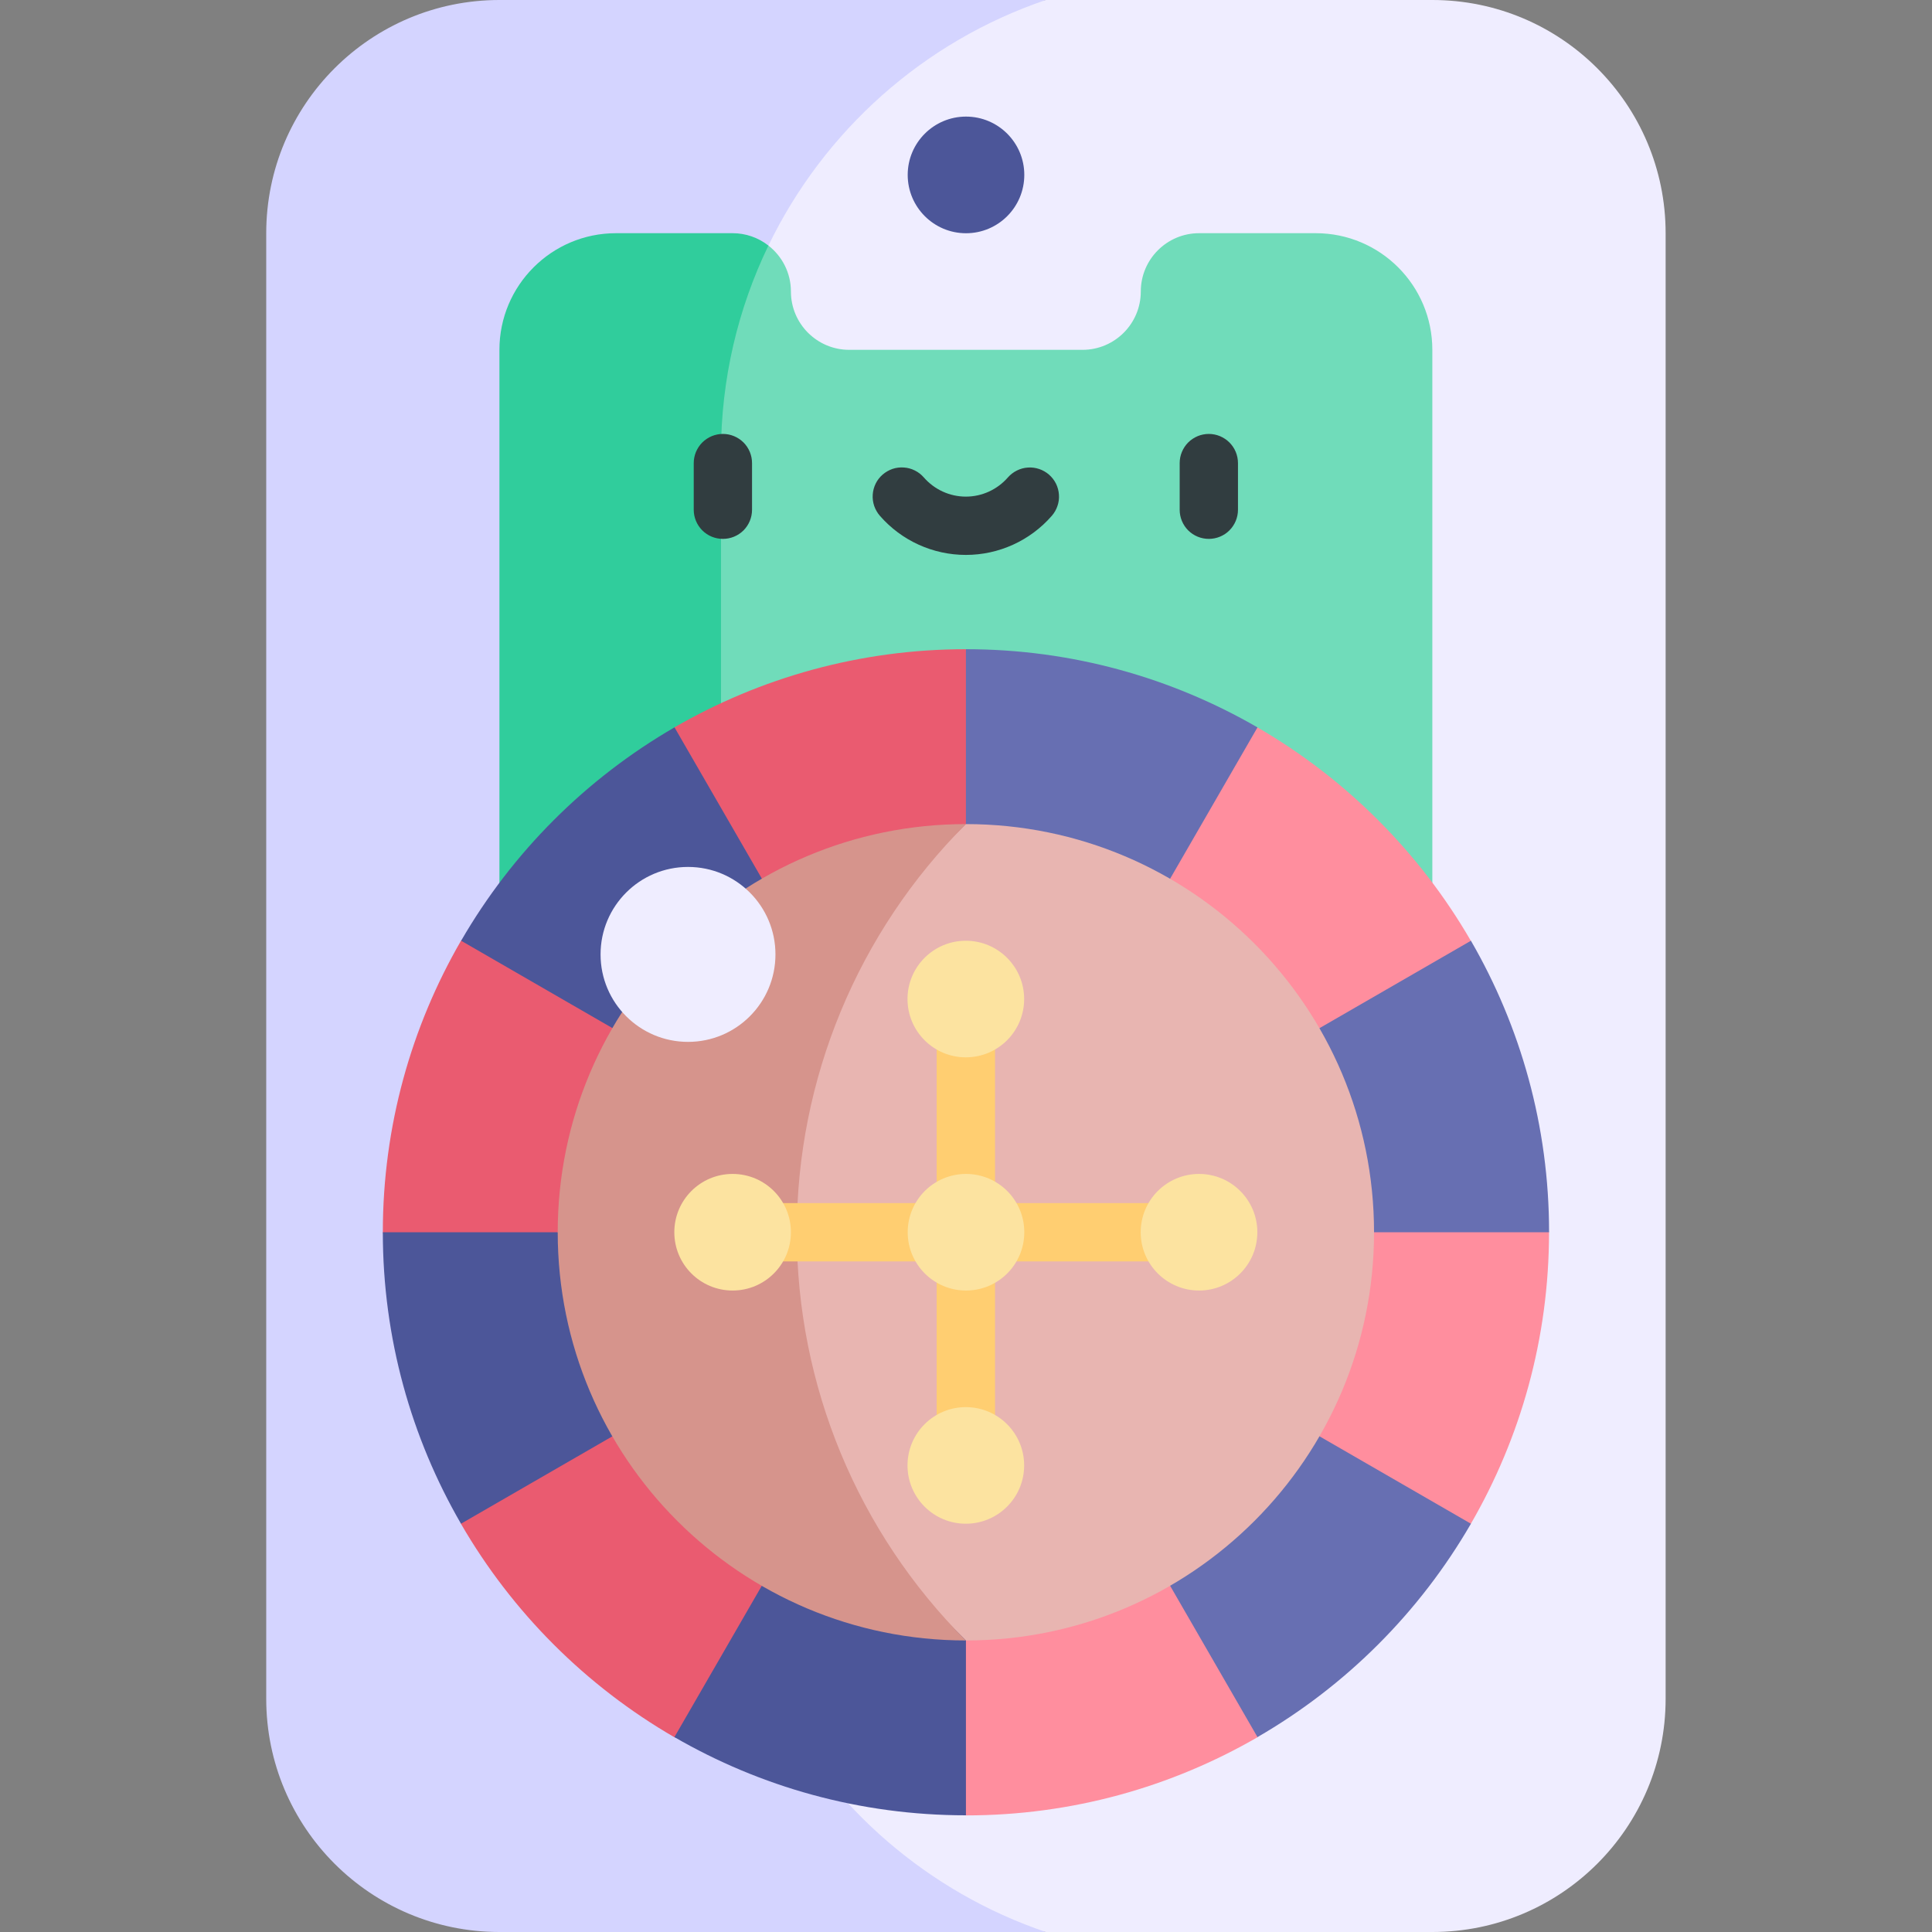 <?xml version="1.0" encoding="UTF-8"?> <svg xmlns="http://www.w3.org/2000/svg" width="40" height="40" viewBox="0 0 40 40" fill="none"><rect x="0" y="0" width="40" height="40" fill="#808080" stroke="none"/><path d="M29.656 0H21.652L10.34 1.61V38.39L21.652 40H29.656C32.323 40 34.485 37.838 34.485 35.171V4.829C34.485 2.162 32.323 0 29.656 0Z" fill="#EFEDFF"></path><path d="M16.037 35.171C15.329 33.806 14.928 32.256 14.928 30.613V9.387C14.928 7.845 15.282 6.386 15.91 5.084C17.058 2.707 19.126 0.857 21.653 0H10.341C7.674 0 5.512 2.162 5.512 4.829V35.171C5.512 37.838 7.674 40 10.341 40H21.653C19.217 39.174 17.207 37.425 16.037 35.171Z" fill="#D4D4FF"></path><path d="M29.655 7.243C29.655 5.909 28.574 4.828 27.241 4.828H24.826C24.16 4.828 23.619 5.369 23.619 6.035C23.619 6.702 23.078 7.243 22.412 7.243H17.583C16.916 7.243 16.375 6.702 16.375 6.035C16.375 5.648 16.192 5.304 15.909 5.084H13.188V25.512H29.655V7.243Z" fill="#70DCBA"></path><path d="M14.927 9.387C14.927 7.844 15.281 6.385 15.909 5.084C15.698 4.918 15.437 4.828 15.169 4.828H12.754C11.421 4.828 10.34 5.909 10.34 7.243V25.512H14.927V9.387Z" fill="#30CD9C"></path><path d="M30.452 19.478C29.391 17.645 27.867 16.122 26.034 15.06H22.802L19.999 13.441L14.875 25.514L19.999 37.586C22.198 37.586 24.258 36.995 26.034 35.968L30.452 31.549C31.48 29.773 32.071 27.713 32.071 25.514L30.452 19.478Z" fill="#FF8E9E"></path><path d="M19.999 13.441C22.199 13.441 24.259 14.033 26.035 15.06L19.999 25.514L17.438 17.508L19.999 13.441Z" fill="#676FB2"></path><path d="M13.963 15.06L9.544 19.478C8.517 21.254 7.926 23.314 7.926 25.514L9.544 31.549C10.606 33.383 12.129 34.906 13.963 35.968L19.998 37.586V13.441C17.799 13.441 15.739 14.033 13.963 15.06Z" fill="#EA5B70"></path><path d="M30.454 19.477C31.481 21.253 32.072 23.313 32.072 25.512H20L30.454 19.477Z" fill="#676FB2"></path><path d="M9.547 19.477C10.608 17.643 12.132 16.12 13.965 15.059L20.001 25.512L9.547 19.477Z" fill="#4C5699"></path><path d="M30.454 31.547C29.392 33.381 27.869 34.904 26.035 35.965L20 25.512L30.454 31.547Z" fill="#676FB2"></path><path d="M9.544 31.547C8.517 29.771 7.926 27.711 7.926 25.512H19.998L9.544 31.547ZM19.998 37.584C17.799 37.584 15.739 36.993 13.963 35.965L19.998 25.512V37.584Z" fill="#4C5699"></path><path d="M19.998 17.062L11.547 25.513L19.998 33.964C24.665 33.964 28.448 30.18 28.448 25.513C28.448 20.846 24.665 17.062 19.998 17.062Z" fill="#E8B5B1"></path><path d="M19.998 17.062C15.33 17.062 11.547 20.846 11.547 25.513C11.547 30.18 15.33 33.964 19.998 33.964C17.756 31.723 16.497 28.683 16.497 25.513C16.497 22.344 17.756 19.304 19.998 17.062Z" fill="#D6948C"></path><path d="M24.826 24.909H20.601V20.684H19.393V24.909H15.168V26.116H19.393V30.341H20.601V26.116H24.826V24.909Z" fill="#FFCE71"></path><path d="M20 26.719C20.667 26.719 21.207 26.179 21.207 25.512C21.207 24.845 20.667 24.305 20 24.305C19.334 24.305 18.793 24.845 18.793 25.512C18.793 26.179 19.334 26.719 20 26.719Z" fill="#FCE3A0"></path><path d="M15.168 26.719C15.835 26.719 16.375 26.179 16.375 25.512C16.375 24.845 15.835 24.305 15.168 24.305C14.501 24.305 13.961 24.845 13.961 25.512C13.961 26.179 14.501 26.719 15.168 26.719Z" fill="#FCE3A0"></path><path d="M24.825 26.719C25.491 26.719 26.032 26.179 26.032 25.512C26.032 24.845 25.491 24.305 24.825 24.305C24.158 24.305 23.617 24.845 23.617 25.512C23.617 26.179 24.158 26.719 24.825 26.719Z" fill="#FCE3A0"></path><path d="M19.996 21.891C20.663 21.891 21.204 21.351 21.204 20.684C21.204 20.017 20.663 19.477 19.996 19.477C19.33 19.477 18.789 20.017 18.789 20.684C18.789 21.351 19.33 21.891 19.996 21.891Z" fill="#FCE3A0"></path><path d="M19.996 31.547C20.663 31.547 21.204 31.007 21.204 30.34C21.204 29.673 20.663 29.133 19.996 29.133C19.33 29.133 18.789 29.673 18.789 30.34C18.789 31.007 19.33 31.547 19.996 31.547Z" fill="#FCE3A0"></path><path d="M14.245 21.571C15.245 21.571 16.055 20.76 16.055 19.76C16.055 18.76 15.245 17.949 14.245 17.949C13.244 17.949 12.434 18.76 12.434 19.76C12.434 20.76 13.244 21.571 14.245 21.571Z" fill="#EFEDFF"></path><path d="M20 4.829C20.667 4.829 21.207 4.288 21.207 3.621C21.207 2.955 20.667 2.414 20 2.414C19.334 2.414 18.793 2.955 18.793 3.621C18.793 4.288 19.334 4.829 20 4.829Z" fill="#4C5699"></path><path d="M14.967 8.984C14.888 8.984 14.809 9 14.736 9.03C14.663 9.061 14.596 9.105 14.54 9.161C14.484 9.217 14.44 9.284 14.409 9.357C14.379 9.43 14.363 9.509 14.363 9.588V10.554C14.363 10.714 14.427 10.867 14.54 10.981C14.653 11.094 14.807 11.157 14.967 11.157C15.127 11.157 15.28 11.094 15.394 10.981C15.507 10.867 15.57 10.714 15.57 10.554V9.588C15.57 9.428 15.507 9.274 15.394 9.161C15.28 9.048 15.127 8.984 14.967 8.984ZM25.027 8.984C24.948 8.984 24.869 9 24.796 9.03C24.723 9.061 24.656 9.105 24.6 9.161C24.544 9.217 24.5 9.284 24.47 9.357C24.439 9.43 24.424 9.509 24.424 9.588V10.554C24.424 10.714 24.487 10.867 24.6 10.981C24.714 11.094 24.867 11.157 25.027 11.157C25.187 11.157 25.341 11.094 25.454 10.981C25.567 10.867 25.631 10.714 25.631 10.554V9.588C25.631 9.509 25.615 9.43 25.585 9.357C25.555 9.284 25.51 9.217 25.454 9.161C25.398 9.105 25.331 9.061 25.258 9.03C25.185 9 25.107 8.984 25.027 8.984ZM21.719 9.827C21.659 9.775 21.589 9.735 21.514 9.71C21.439 9.685 21.36 9.674 21.281 9.68C21.202 9.685 21.124 9.706 21.053 9.742C20.982 9.777 20.919 9.826 20.867 9.885C20.647 10.137 20.33 10.282 19.997 10.282C19.664 10.282 19.347 10.137 19.127 9.885C19.075 9.825 19.012 9.776 18.941 9.741C18.87 9.705 18.792 9.684 18.713 9.679C18.634 9.673 18.554 9.683 18.479 9.708C18.404 9.734 18.334 9.774 18.274 9.826C18.214 9.878 18.165 9.941 18.13 10.012C18.095 10.084 18.074 10.161 18.069 10.24C18.063 10.319 18.074 10.399 18.099 10.474C18.125 10.549 18.165 10.619 18.217 10.679C18.666 11.194 19.315 11.489 19.997 11.489C20.68 11.489 21.328 11.194 21.777 10.679C21.829 10.619 21.869 10.549 21.894 10.474C21.92 10.399 21.93 10.32 21.924 10.241C21.919 10.162 21.898 10.084 21.863 10.013C21.827 9.942 21.778 9.879 21.719 9.827Z" fill="#313D40"></path></svg> 